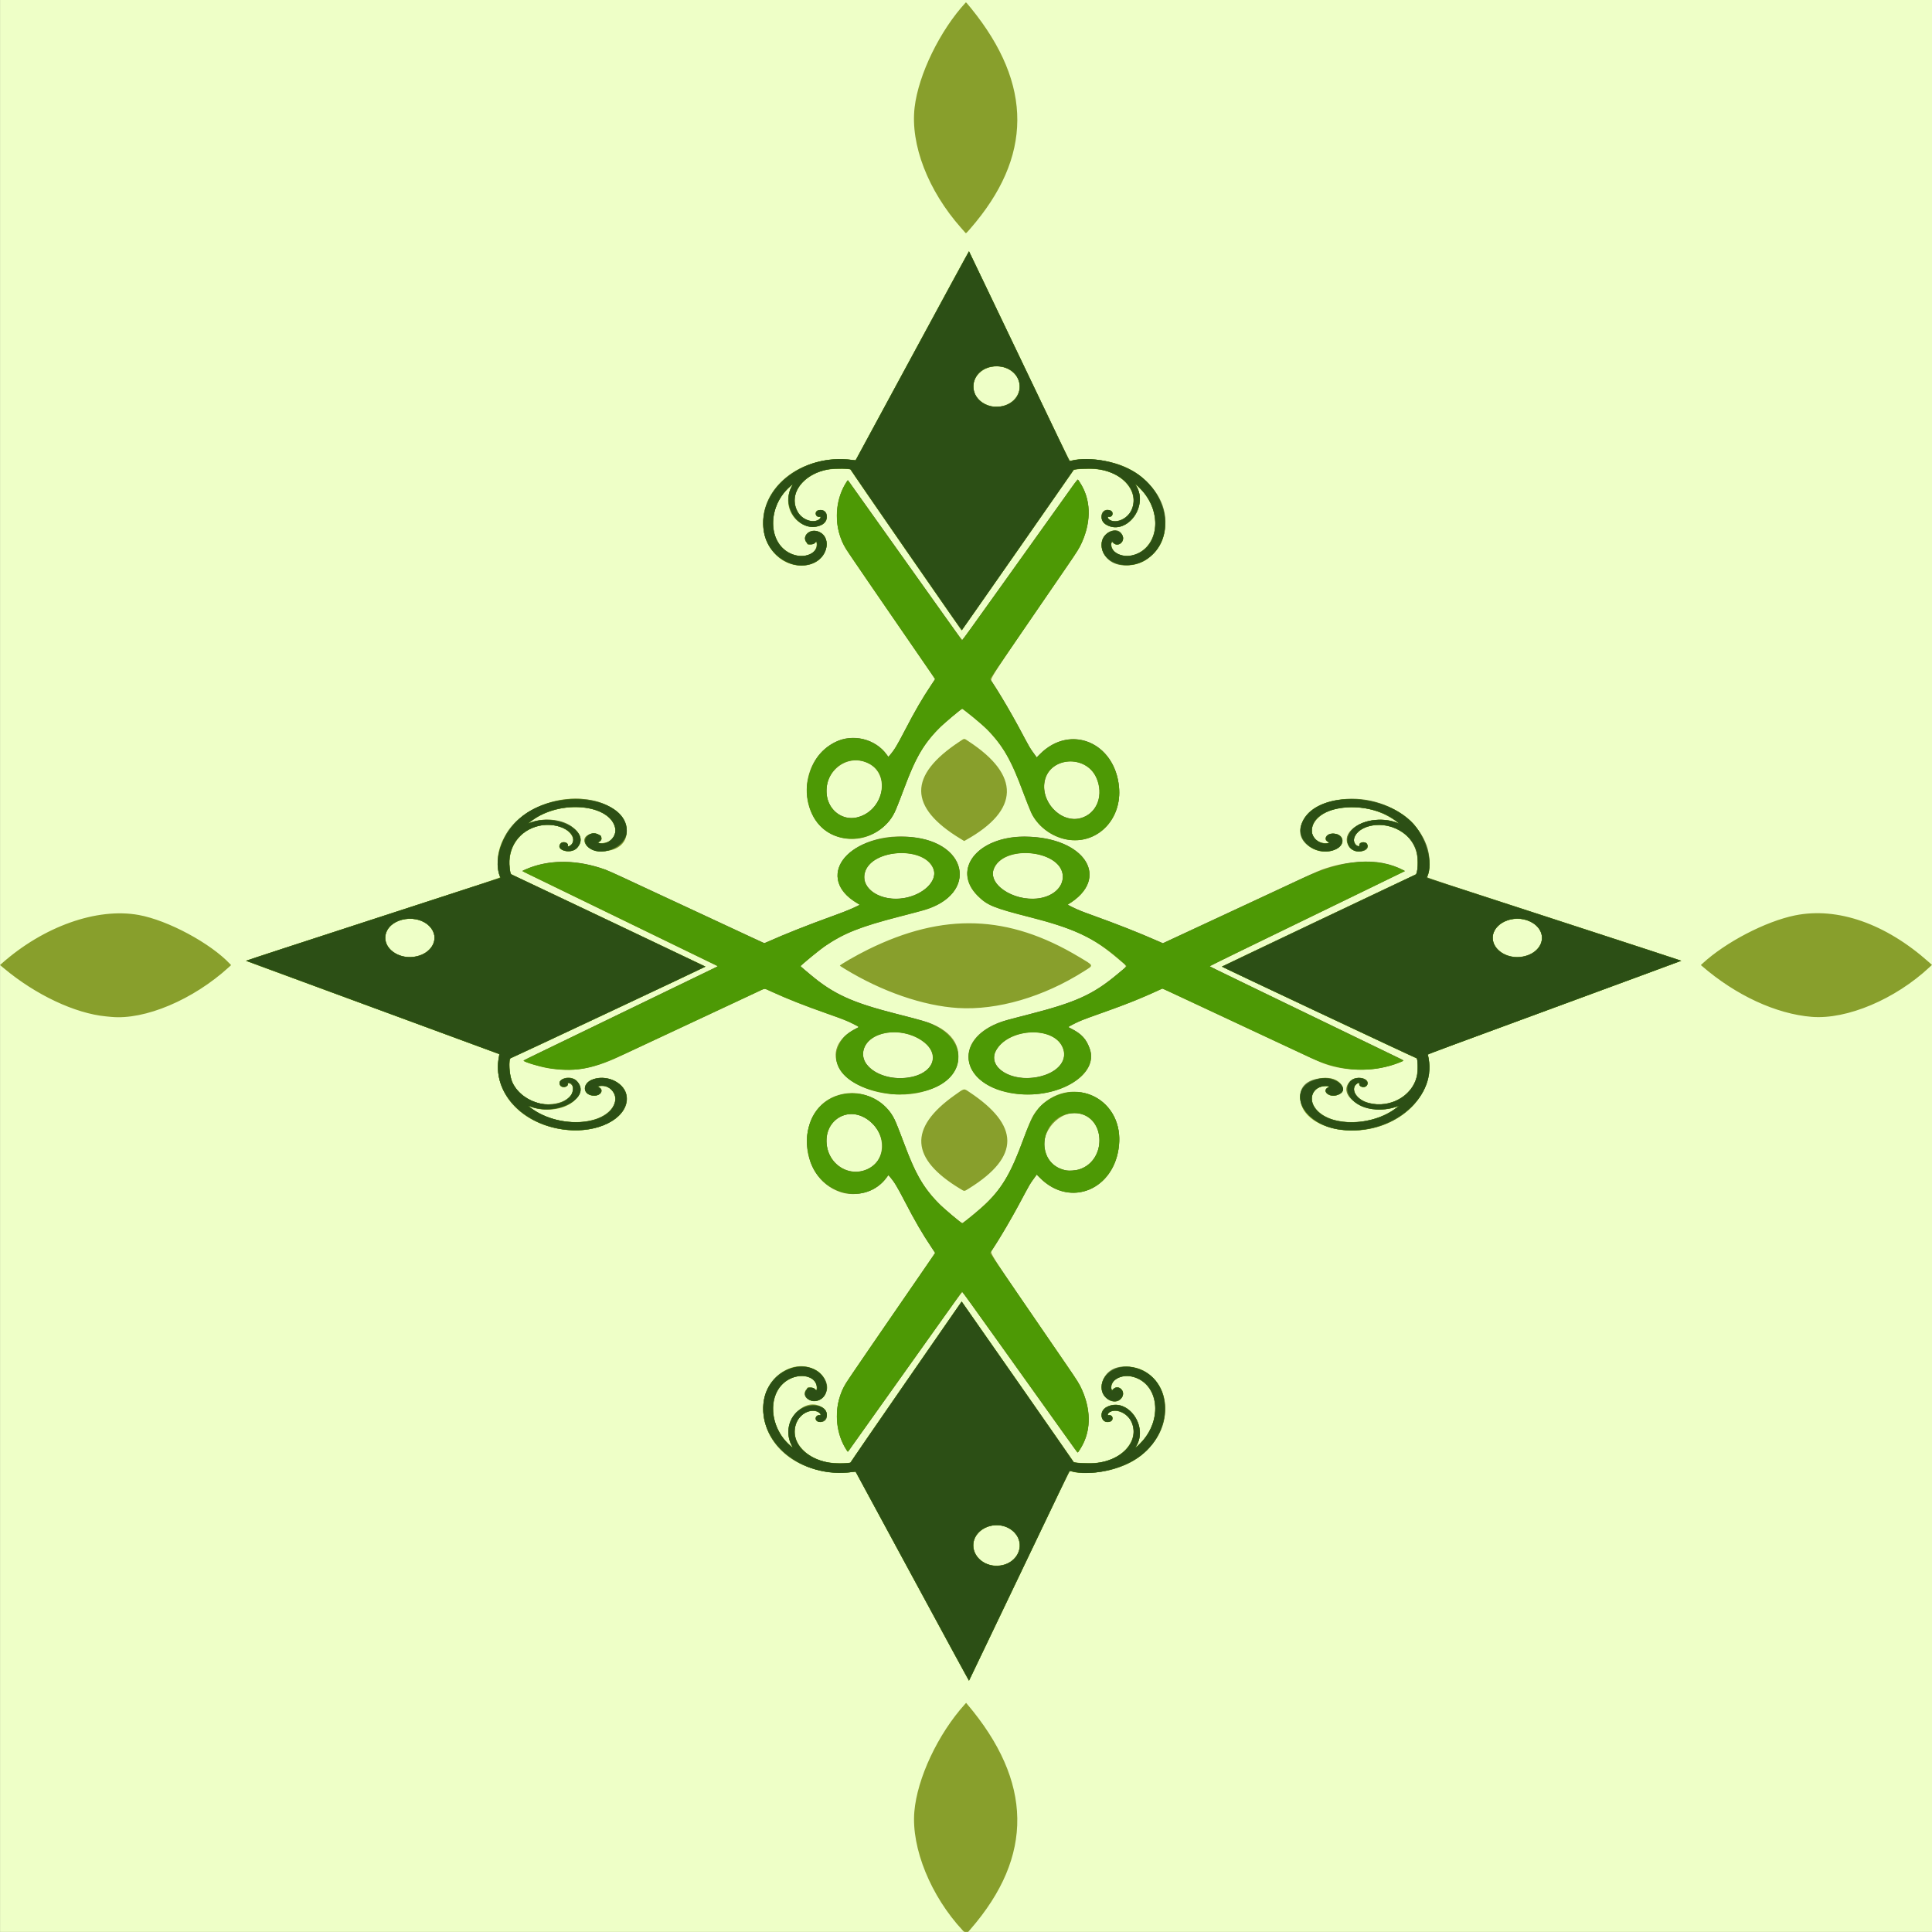 <?xml version="1.0" encoding="UTF-8" standalone="no"?>
<svg xmlns:rdf="http://www.w3.org/1999/02/22-rdf-syntax-ns#" xmlns="http://www.w3.org/2000/svg" height="500.04mm" width="500.05mm" version="1.1" xmlns:cc="http://creativecommons.org/ns#" xmlns:dc="http://purl.org/dc/elements/1.1/" viewBox="0 0 1771.817 1771.8">
<rect x="0" y="0" width="1771.817" height="1771.8" fill="#333333" stroke="none"/>
<g transform="translate(1628.8 867.82)">
<g transform="translate(-1628.7 -867.75)">
<path fill="#eeffc7" d="m-0.073 885.83v-885.9h885.9 885.9v885.9 885.9h-885.9-885.9v-885.9z"/>
<path fill="#889f2c" d="m882.78 1770.3c-29.216-31.346-47.16-75.382-44.345-108.82 2.581-30.668 21.668-71.28 46.329-98.577l1.147-1.27 0.868 1.024c60.383 71.173 61.418 139.53 3.128 206.58l-2.132 2.453-1.834 0.022c-1.812 0.022-1.85 0.01-3.162-1.403zm-46.304-324.72-51.9-95.998-1.274 0.164c-45.173 5.809-83.476-20.874-83.476-58.151 0-27.168 26.209-46.672 47.742-35.527 13.689 7.085 14.033 26.542 0.51 28.819-7.221 1.216-13.283-6.961-8.249-11.127 0.274-0.227 0.498-0.58 0.498-0.786 0-1.506 5.997-0.568 7.34 1.149 0.975 1.246 1.212 0.881 1.2-1.851-0.04-9.292-12.773-13.428-24.29-7.889-21.201 10.195-20.792 43.804 0.752 61.841l1.484 1.242-1.177-2.347c-10.311-20.563 12.002-46.366 29.33-33.919 6.602 4.742 2.145 15.456-5.16 12.404-3.235-1.352-2.21-5.882 1.331-5.882 3.592 0-0.67-3.515-4.625-3.813-12.215-0.922-21.085 13.049-16.555 26.075 3.481 10.009 15.56 18.807 28.969 21.101 5.789 0.99 21 0.942 21-0.066 0-0.498 101.61-147.4 101.94-147.38 0.175 0.012 102.02 145.79 102.65 146.93 0.615 1.114 15.157 1.649 22.213 0.817 23.943-2.822 38.957-22.069 30.196-38.708-4.151-7.883-17.208-11.94-20.589-6.395-0.815 1.336-0.78 1.445 0.456 1.445 4.017 0 4.965 4.569 1.24 5.98-8.229 3.118-11.242-9.38-3.245-13.46 18.496-9.436 38.464 16.493 27.419 35.605-1.147 1.984-0.418 1.535 2.985-1.84 17.458-17.311 19.052-43.889 3.389-56.491-9.227-7.423-22.724-7.555-27.735-0.271-2.275 3.306-2.395 9.129-0.14 6.729 4.473-4.757 11.569 1.016 8.523 6.934-4.676 9.086-19.225 2.626-19.198-8.524 0.044-17.945 25.43-25.547 42.746-12.8 26.528 19.53 18.377 62.459-15.408 81.146-15.492 8.569-44.104 12.811-55.973 8.299-0.69-0.262-1.722 1.859-46.66 95.937-25.275 52.913-46.045 96.297-46.157 96.409-0.112 0.112-23.558-42.996-52.103-95.795zm82.65-10.357c17.585-3.602 21.693-24.49 6.57-33.408-15.435-9.102-36.209 2.737-32.825 18.707 2.28 10.759 13.856 17.241 26.255 14.701zm65.827-107.28c-4.859-6.862-101.57-142.2-102.15-142.95-0.525-0.679-0.701-0.438-42.016 57.6-22.819 32.055-44.853 63.007-48.964 68.782-4.112 5.775-8.977 12.622-10.813 15.215-3.893 5.501-3.455 5.268-5.105 2.71-11.34-17.58-11.427-42.468-0.214-61.099 1.22-2.027 41.77-61.149 73.622-107.34 4.406-6.389 8.01-11.734 8.01-11.878s-1.398-2.341-3.106-4.883c-8.318-12.376-14.529-23.054-24.411-41.972-7.733-14.803-9.14-17.128-14.033-23.186-1.153-1.427-1.05-1.461-2.736 0.902-8.974 12.576-27.359 18.391-42.327 13.387-40.379-13.499-41.41-77.718-1.432-89.178 14.84-4.254 30.384-0.4 41.826 10.37 7.277 6.85 8.82 9.766 17.759 33.553 10.552 28.08 16.718 39.09 29.991 53.55 4.896 5.334 23.06 20.71 23.791 20.139 32.594-25.456 40.412-36.141 55.033-75.218 6.858-18.33 8.647-22.318 12.048-26.858 25.729-34.356 76.573-17.71 76.63 25.087 0.059 44.01-43.799 65.147-73.073 35.217l-2.59-2.648-2.246 3.066c-3.516 4.8-4.607 6.628-9.975 16.716-10.609 19.936-21.199 38.118-28.715 49.298-2.147 3.194-6.469-3.466 69.003 106.35 9.365 13.626 11.248 16.672 13.556 21.93 8.848 20.16 8.041 39.622-2.285 55.15-2.032 3.055-1.508 3.241-5.081-1.805zm-193.78-254.3c25.181-6.471 22.624-42.196-3.65-50.993-12.009-4.021-25.21 3.469-28.646 16.253-5.524 20.551 12.416 39.848 32.296 34.74zm197.04-0.906c25.292-6.472 27.104-45.015 2.413-51.33-18.552-4.745-38.07 16.999-32.193 35.863 3.68 11.813 17.008 18.735 29.78 15.467zm-107.49 17.595c-46.013-27.664-47.817-55.801-5.508-85.87 9.399-6.68 8.437-6.46 13.515-3.099 46.514 30.787 46.622 59.254 0.334 88.181-5.098 3.186-4.455 3.125-8.341 0.789zm-358.8-53.9c-41.693-3.204-70.226-32.652-64.603-66.676 0.267-1.614 0.432-2.987 0.367-3.052-0.065-0.065-46.422-17.149-103.02-37.966-56.594-20.816-108.77-40.009-115.95-42.651-7.178-2.641-13.203-4.891-13.39-5-0.187-0.109 52.235-17.27 116.49-38.137 109.73-35.635 116.82-37.977 116.64-38.55-13.517-41.988 37.802-82.469 88.209-69.579 34.136 8.729 38.252 45.69 5.101 45.812-14.456 0.053-22.347-12.971-9.698-16.006 7.171-1.72 13.032 4.2 7.326 7.401-3.342 1.875 4.795 1.55 8.525-0.34 8.561-4.338 8.352-15.34-0.43-22.649-16.138-13.43-49.491-11.553-70.46 3.967-2.515 1.861-2.466 1.92 0.699 0.835 24.3-8.327 54.44 8.937 41.444 23.739-5.348 6.091-20.092 2.39-15.452-3.879 1.869-2.525 6.997-1.561 6.997 1.314 0 1.192 0.25 1.246 1.95 0.423 6.758-3.271 1.449-13.665-8.719-17.072-24.863-8.33-49.11 10.559-46.657 36.347 0.615 6.465 0.704 6.683 3.189 7.814 6.555 2.983 176.53 83.789 176.53 83.925 0.011 0.292-178.1 83.986-178.73 83.986-1.163 0-1.512 9.738-0.544 15.184 3.49 19.637 26.286 32.001 46.394 25.161 8.316-2.828 13.255-9.735 10.676-14.927-1.085-2.183-4.088-3.503-4.088-1.797 0 3.295-6.012 4.059-7.327 0.931-1.927-4.583 5.739-8.397 11.975-5.958 8.659 3.386 8.378 14.809-0.537 21.784-9.011 7.05-25.609 8.868-38.182 4.182l-2.079-0.775 0.9 0.754c24.098 20.198 70.708 18.155 78.064-3.423 2.988-8.765-5.403-17.795-14.314-15.402l-1.05 0.282 0.939 0.491c5.018 2.622 2.071 7.863-4.421 7.862-10.009 0-11.605-10.315-2.253-14.556 12.176-5.521 29.353 1.757 31.988 13.553 4.187 18.74-21.952 34.993-52.504 32.645zm-142.65-158.99c17.207-2.456 24.889-17.682 14.223-28.188-13.249-13.05-40.173-5.796-40.173 10.823 0 10.816 12.629 19.267 25.95 17.365zm855 159.12c-23.997-1.602-41.834-14.054-41.84-29.208 0-11.9 14.046-21.206 27.904-18.48 10.535 2.073 14.578 11.241 6.647 15.078-6.931 3.353-15.349-2.721-9.309-6.718 2.779-1.839-4.109-1.732-8.076 0.126-8.125 3.804-8.871 13.764-1.581 21.12 14.927 15.063 49.78 14.068 71.78-2.051 1.444-1.058 2.625-1.95 2.625-1.983s-1.519 0.437-3.375 1.044c-24.818 8.119-55.846-10.867-40.227-24.616 5.955-5.242 18.651-1.352 14.718 4.51-1.802 2.685-7.116 1.734-7.116-1.274 0-1.632-2.698-0.53-3.889 1.588-2.814 5.005 1.841 11.956 9.978 14.9 17.908 6.48 39.223-2.762 45.63-19.785 2.227-5.917 2.652-20.157 0.609-20.416-1.06-0.135-178.63-83.753-178.39-84.002 0.337-0.34 177.15-84.304 177.85-84.459 2.026-0.445 2.462-14.052 0.674-21.042-4.484-17.535-26.152-28.57-44.822-22.827-9.619 2.959-15.223 11.231-11.005 16.244 1.362 1.619 3.676 2.288 3.428 0.992-0.651-3.404 5.8-4.224 7.38-0.939 3.079 6.402-11.308 9.006-16.13 2.919-12.526-15.815 19.5-32.333 43.926-22.656 1.339 0.53-0.329-0.863-3.879-3.243-22.312-14.953-56.011-15.143-70.021-0.394-8.282 8.719-5.357 20.16 5.644 22.075 3.431 0.597 6.318-0.067 4.357-1.002-4.869-2.322-1.533-7.572 4.798-7.552 11.944 0.038 11.116 12.355-1.05 15.617-16.8 4.504-33.035-9.565-28.072-24.326 10.047-29.885 72.323-31.074 101.22-1.932 13.531 13.646 20.064 37.211 14.052 50.682-0.164 0.368 21.034 7.346 116.64 38.395 64.263 20.87 116.74 38.029 116.63 38.133-0.118 0.103-52.46 19.395-116.32 42.871-63.855 23.476-116.14 42.717-116.19 42.758-0.05 0.042 0.125 1.272 0.39 2.734 6.713 37.113-30.476 70.13-75.599 67.117zm163.98-159.73c10.057-2.471 16.891-10.658 15.605-18.693-2.554-15.95-28.425-21.232-40.63-8.294-12.773 13.54 4.396 32.056 25.025 26.987zm-579.61 126.63c-49.69-3.817-70.64-41.74-33.38-60.425 2.667-1.337 2.92-1.013-3.24-4.148-4.885-2.486-9.258-4.22-22.096-8.763-24.176-8.555-37.5-13.808-52.959-20.881l-5.859-2.68-26.691 12.495c-14.68 6.872-33.846 15.839-42.591 19.926-8.745 4.087-25.35 11.851-36.9 17.252-11.55 5.402-24.172 11.304-28.05 13.116-23.931 11.183-42.047 14.003-64.95 10.112-7.713-1.311-22.061-5.761-22.048-6.838 0-0.106 5.638-2.913 12.525-6.237 11.55-5.576 147.65-71.454 160.27-77.578l5.55-2.693-6.6-3.22c-3.63-1.771-18.142-8.829-32.25-15.684l-74.85-36.372c-27.06-13.15-52.875-25.686-57.367-27.858-9.251-4.473-8.949-4.126-5.069-5.828 21.073-9.245 46.538-9.089 73.236 0.448 1.65 0.589 18.862 8.461 38.25 17.493 19.387 9.032 46.05 21.444 59.25 27.582 13.2 6.138 29.341 13.646 35.87 16.683 6.528 3.038 12.006 5.523 12.174 5.523 0.167 0 1.981-0.755 4.03-1.678 13.519-6.089 34.648-14.5 54.276-21.607 16.383-5.932 18.137-6.621 23.773-9.344l5.323-2.571-1.573-0.896c-45.251-25.774-1.31-71.588 57.44-59.889 47.263 9.412 48.128 53.995 1.287 66.276-1.98 0.519-4.758 1.269-6.173 1.667-1.415 0.398-7.625 2.02-13.8 3.605-35.6 9.139-50.569 14.971-67.627 26.346-5.905 3.937-24.059 18.811-23.69 19.408 0.246 0.397 13.99 11.793 16.49 13.672 18.175 13.661 34.683 20.525 72.75 30.251 7.508 1.918 14.528 3.745 15.6 4.06 1.073 0.315 3.502 0.969 5.4 1.453 58.881 15.02 37.017 72.644-25.734 67.824zm18.033-15.986c21.034-4.991 25.149-22.457 7.923-33.629-21.591-14.002-53.096-6.36-53.13 12.887-0.027 14.958 23.701 25.845 45.207 20.742zm-5.86-164.26c17.39-3.819 29.095-16.181 25.023-26.427-8.559-21.535-58.194-18.165-62.946 4.274-3.203 15.122 16.782 26.796 37.924 22.153zm104.43 180.24c-50.866-3.919-64.761-46.649-21.113-64.929 4.32-1.809 9.331-3.228 30.6-8.665 42.404-10.839 57.372-17.769 81.185-37.593 8.524-7.096 8.495-5.208 0.19-12.305-24.316-20.778-39.709-28.049-82.725-39.077-32.642-8.368-38.303-10.71-47.025-19.448-24.837-24.884 2.114-56.16 46.725-54.222 53.637 2.33 75.076 38.927 36.412 62.155-1.18 0.709 9.689 5.488 24.488 10.768 16.343 5.83 37.097 13.932 50.7 19.792 3.712 1.599 7.864 3.388 9.225 3.974l2.475 1.067 7.125-3.319c3.919-1.825 15.023-6.991 24.675-11.478 26.544-12.341 67.353-31.342 89.85-41.835 20.596-9.606 22.401-10.389 28.35-12.302 21.969-7.064 43.893-7.551 62.208-1.382 4.181 1.408 9.902 3.941 9.582 4.243-0.188 0.177-50.874 24.858-78.24 38.099-2.64 1.277-15.668 7.607-28.95 14.065-13.282 6.459-34.912 16.967-48.065 23.351-13.153 6.384-23.818 11.697-23.7 11.806 0.185 0.17 35.631 17.34 154.64 74.906 12.829 6.205 23.325 11.373 23.325 11.484 0 0.32-4.883 2.332-8.675 3.573-19.929 6.526-43.69 6.353-63.325-0.462-5.249-1.822-8.843-3.47-67.05-30.741-3.795-1.778-23.827-11.151-44.516-20.83l-37.616-17.597-4.973 2.297c-14.117 6.521-28.486 12.256-48.794 19.477-13.529 4.811-16.031 5.721-19.876 7.235-3.394 1.336-9.147 4.128-11.607 5.632l-1.183 0.723 2.504 1.259c9.92 4.988 14.249 9.77 17.465 19.295 7.594 22.491-26.036 43.928-64.29 40.981zm16.655-15.855c18.993-4.124 28.205-16.061 21.868-28.334-9.855-19.085-50.961-15.565-60.954 5.219-7.045 14.653 15.811 28.169 39.086 23.115zm0.332-163.85c12.889-1.58 22.319-9.926 22.346-19.779 0.062-23.431-51.543-30.325-62.696-8.376-7.462 14.686 16.1 31.127 40.351 28.155zm-850.49 108.76c-0.66-0.066-2.752-0.268-4.65-0.448-28.365-2.7-64.545-19.76-93.672-44.16l-3.518-2.94 1.419-1.26c38.514-34.21 87.532-51.59 125.85-44.63 26.69 4.851 65.822 25.877 83.769 45.011l0.9 0.96-1.95 1.784c-32.731 29.949-77.258 48.756-108.15 45.681zm1559.7-0.021c-32.7-2.64-69.692-19.767-100.65-46.602l-1.05-0.91 1.463-1.353c21.167-19.58 57.988-38.739 84.937-44.196 38.818-7.86 82.913 7.501 122.48 42.669l3.083 2.74-2.034 1.905c-31.602 29.602-75.964 48.352-108.23 45.748zm-782.85-8.113c-31.942-1.941-69.969-15.074-104.08-35.946-2.313-1.416-4.28-2.693-4.37-2.838-0.408-0.659 14.969-9.51 25.797-14.848 69.217-34.125 128.69-32.071 193.35 6.677 14.29 8.564 13.889 7.416 4.65 13.285-37.033 23.522-79.303 35.861-115.35 33.671zm2.25-155.15c-47.896-29.005-48.179-58.081-0.867-89.252 4.722-3.111 3.744-3.093 8.238-0.153 47.601 31.131 46.747 63.049-2.421 90.483l-1.65 0.921-3.3-1.998zm97.65 0.715c-14.62-2.475-27.873-12.779-33.584-26.111-1.485-3.466-4.394-10.907-7.261-18.568-9.85-26.327-16.206-38.052-27.74-51.178-6.148-6.997-11.439-11.657-27.293-24.039-0.731-0.571-18.895 14.805-23.791 20.139-13.272 14.46-19.438 25.47-29.991 53.55-8.939 23.787-10.483 26.703-17.759 33.553-11.442 10.771-26.985 14.625-41.826 10.37-37.511-10.753-39.919-68.9-3.605-87.047 16.159-8.075 37.125-3.092 47.364 11.257 1.686 2.363 1.584 2.329 2.736 0.902 4.893-6.058 6.299-8.382 14.033-23.186 9.883-18.918 16.093-29.596 24.411-41.972 1.708-2.542 3.106-4.739 3.106-4.883 0-0.144-3.605-5.489-8.01-11.878-31.853-46.194-72.402-105.32-73.622-107.34-11.213-18.631-11.126-43.519 0.214-61.099 1.65-2.558 1.212-2.791 5.106 2.71 1.836 2.593 6.702 9.44 10.814 15.215 4.112 5.775 26.146 36.727 48.964 68.782 41.305 58.026 41.49 58.279 42.014 57.6 0.553-0.716 80.584-112.72 96.143-134.55 4.965-6.967 9.12-12.671 9.233-12.675 0.383-0.015 3.488 4.923 4.994 7.942 7.28 14.592 6.983 31.809-0.858 49.674-2.308 5.258-4.191 8.305-13.556 21.931-75.473 109.81-71.151 103.15-69.003 106.35 7.516 11.18 18.106 29.362 28.715 49.298 5.368 10.088 6.459 11.916 9.975 16.716l2.246 3.066 2.59-2.648c29.283-29.939 73.132-8.807 73.073 35.217-0.037 27.601-21.98 47.284-47.833 42.908zm12.098-19.644c14.208-3.634 21.033-18.496 15.775-34.353-8.563-25.825-47.563-22.426-48.79 4.253-0.844 18.357 16.632 34.291 33.016 30.1zm-205.19-0.66c24.51-5.196 31.933-39.158 10.846-49.62-22.425-11.126-46.552 13.505-35.968 36.718 4.403 9.658 14.928 15.062 25.122 12.901zm45.361-245.03c-27.976-40.414-50.866-73.679-50.866-73.922 0-1.004-15.23-1.048-21-0.061-13.409 2.294-25.488 11.092-28.969 21.101-4.53 13.026 4.339 26.997 16.555 26.075 3.989-0.301 8.211-3.813 4.584-3.813-3.472 0-4.471-4.553-1.29-5.882 4.072-1.701 8.52 1.582 8.52 6.288 0 7.66-11.841 11.175-21.857 6.488-12.512-5.855-17.375-21.246-10.834-34.291l1.177-2.347-1.484 1.242c-21.544 18.038-21.953 51.646-0.752 61.841 11.518 5.538 24.25 1.403 24.29-7.889 0.012-2.732-0.225-3.098-1.2-1.851-1.337 1.708-7.34 2.655-7.34 1.158 0-0.201-0.287-0.69-0.638-1.086-4.345-4.909 1.172-12.078 8.348-10.848 16.026 2.745 11.829 26.442-5.46 30.831-21.864 5.55-42.75-12.784-42.75-37.526 0-36.272 37.542-63.477 80.671-58.458 2.679 0.312 4.081 0.366 4.2 0.163 0.098-0.167 23.466-43.366 51.929-95.997 28.462-52.631 51.841-95.601 51.953-95.489 0.112 0.112 20.882 43.496 46.157 96.409 44.672 93.521 45.974 96.198 46.649 95.941 8.732-3.32 32.325-1.396 46.243 3.771 40.642 15.087 54.926 63.748 25.148 85.67-17.315 12.747-42.702 5.146-42.746-12.8-0.027-11.15 14.522-17.61 19.198-8.524 3.045 5.918-4.051 11.691-8.523 6.934-2.364-2.515-2.098 3.624 0.299 6.891 4.844 6.602 17.113 7.007 25.874 0.854 17.352-12.186 16.549-39.695-1.687-57.778-3.403-3.374-4.132-3.823-2.985-1.84 11.044 19.11-8.925 45.04-27.419 35.605-7.998-4.08-4.985-16.578 3.245-13.46 3.725 1.411 2.777 5.98-1.24 5.98-1.236 0-1.271 0.109-0.456 1.445 3.37 5.528 16.468 1.46 20.588-6.395 8.746-16.674-6.204-35.842-30.197-38.718-6.95-0.833-21.601-0.282-22.216 0.835-0.622 1.13-102.47 146.91-102.64 146.92-0.115 0.008-23.099-33.052-51.075-73.465zm89.133-132.33c15.769-4.033 20.452-22.315 8.113-31.667-12.661-9.596-32.133-3.738-35.167 10.58-2.86 13.497 11.863 24.973 27.054 21.088zm-35.02-159.27c-0.412-0.482-2.019-2.308-3.57-4.058-30.361-34.257-46.624-76.446-42.621-110.56 3.529-30.08 23.32-70.684 46.863-96.15 0.312-0.337 0.641 0.018 5.006 5.4 56.723 69.942 56.415 136.34-0.938 202.12-4.042 4.637-3.732 4.425-4.74 3.247z"/>
<path fill="#62733b" d="m836.66 1445.9c-28.409-52.511-51.764-95.654-51.902-95.874-0.207-0.33-1.028-0.318-4.795 0.075-35.801 3.731-68.264-14.047-77.565-42.476-9.114-27.858 6.779-54.042 32.825-54.076 17.799-0.023 29.639 16.841 19.526 27.812-6.939 7.527-21.649 1.136-15.369-6.678 0.519-0.645 0.943-1.29 0.943-1.431 0-1.705 6.341-0.71 7.488 1.175 0.735 1.208 1.212 0.448 1.212-1.929 0-8.932-12.043-13.436-23.291-8.71-22.443 9.429-22.357 45.198 0.152 63.057l1.089 0.864-1.429-2.892c-9.002-18.217 6.039-39.968 24.61-35.59 10.259 2.419 11.045 16.247 0.836 14.716-4.361-0.654-3.987-6.168 0.418-6.168 2.117 0 0.23-2.646-2.456-3.443-6.311-1.874-14.308 1.923-17.68 8.393-10.453 20.058 12.158 41.272 41.901 39.313 6.109-0.402 6.711-0.493 6.808-1.029 0.051-0.28 22.97-33.562 50.932-73.96l50.84-73.451 0.667 0.865c1.049 1.36 102.08 146.03 102.18 146.31 0.34 0.975 15.639 1.556 21.67 0.823 24.036-2.922 39.165-21.525 31.008-38.126-3.647-7.422-13.177-11.805-19.054-8.762-2.37 1.227-3.382 3.344-1.493 3.124 4.059-0.474 4.942 4.901 0.981 5.968-7.765 2.091-10.814-8.86-3.638-13.066 18.105-10.61 38.811 14.9 28.245 34.798-1.254 2.361-1.229 2.366 1.23 0.213 22.76-19.92 20.454-55.832-4.042-62.936-11.254-3.263-22.868 3.286-20.194 11.389l0.367 1.111 1.011-1.181c4.721-5.515 12.181 2.149 7.749 7.96-6.524 8.554-20.303-1.036-18.034-12.552 5.456-27.696 50.312-17.989 56.927 12.319 9.037 41.408-36.145 76.612-86.205 67.168-0.452-0.085-8.242 16.016-46.5 96.117-25.276 52.92-46.038 96.222-46.138 96.225-0.099 0-23.424-42.958-51.832-95.469zm83.265-10.739c10.029-2.561 16.551-11.485 14.993-20.514-2.717-15.745-24.974-21.544-36.975-9.633-14.123 14.017 1.459 35.387 21.982 30.147zm56.319-119.61c-102.64-143.74-93.87-131.63-94.573-130.59-0.274 0.403-3.343 4.723-6.819 9.6s-11.025 15.482-16.774 23.566c-5.749 8.085-11.423 16.05-12.609 17.7-1.186 1.65-6.855 9.615-12.598 17.7-5.743 8.085-11.748 16.522-13.344 18.75-1.596 2.228-7.607 10.665-13.357 18.75-12.526 17.611-22.023 30.954-25.902 36.393l-2.848 3.993-1.324-2.043c-8.878-13.7-11.179-33.162-5.793-48.979 2.842-8.344 3.561-9.524 23.513-38.564 9.409-13.695 17.985-26.182 19.058-27.75 1.073-1.567 2.651-3.862 3.505-5.1 0.855-1.238 6.477-9.405 12.493-18.15 6.016-8.745 14.953-21.73 19.859-28.854l8.92-12.954-3.564-5.346c-8.768-13.149-15.191-24.216-24.519-42.246-6.933-13.401-9.824-18.153-13.606-22.362l-1.389-1.546-1.24 1.754c-19.243 27.223-62.109 16.892-71.142-17.146-3.18-11.983-3.05-21.497 0.438-31.95 12.17-36.478 64.651-36.677 79.075-0.3 0.425 1.073 1.657 4.178 2.737 6.9s3.443 8.932 5.252 13.8c10.026 26.984 18.148 40.531 32.918 54.901 3.55 3.454 18.431 15.955 19.529 16.406 0.829 0.34 17.481-13.375 23.185-19.095 14.109-14.15 22.341-28.479 32.839-57.162 8.727-23.845 13.424-31.041 24.61-37.711 31.385-18.712 67.033 4.993 63.355 42.13-4.059 40.989-44.664 57.837-72.431 30.053l-3.076-3.078-0.961 1.403c-0.528 0.771-1.747 2.466-2.708 3.766-2.159 2.92-3.481 5.15-7.043 11.887-5.431 10.269-7.322 13.75-11.575 21.3-5.849 10.385-12.721 21.782-18.31 30.37l-2.291 3.52 12.793 18.68c7.036 10.274 19.954 29.142 28.708 41.93 8.754 12.788 20.966 30.608 27.139 39.6 11.806 17.199 13.225 19.457 15.652 24.902 7.949 17.839 8.321 35.311 1.062 49.798-1.657 3.307-4.478 7.8-4.897 7.799-0.119-0-5.494-7.391-11.944-16.425zm-184.01-242.1c18.75-6.102 22.725-28.109 7.788-43.117-19.772-19.866-48.195-3.334-41.085 23.899 3.891 14.903 19.274 23.782 33.298 19.218zm196.95-0.904c27.592-8.214 24.299-52.036-3.9-51.892-31.912 0.162-38.414 46.818-7.35 52.74 2.216 0.422 8.599-0.059 11.25-0.848zm-471.36-36.6c-40.215-5.074-67.017-35.023-60.246-67.322 0.227-1.081 0.388-1.983 0.359-2.003-0.029-0.02-52.298-19.245-116.15-42.72-63.855-23.476-116.2-42.766-116.31-42.868-0.116-0.102 52.331-17.247 116.55-38.1 64.219-20.854 116.8-37.942 116.84-37.975 0.042-0.032-0.125-0.462-0.371-0.956-4.777-9.577-0.82-30.675 8.094-43.15 21.54-30.146 77.155-38.262 100.83-14.715 14.895 14.813 5.589 34.541-16.232 34.411-13.522-0.081-20.704-11.275-10.05-15.663 6.513-2.683 14.008 3.426 8.494 6.923-1.51 0.958-1.367 1.169 0.954 1.408 8.743 0.902 15.574-6.903 13.21-15.093-6.301-21.825-54.399-24.41-78.008-4.192l-1.2 1.028 2.55-0.902c13.082-4.63 29.518-2.572 38.288 4.793 10.05 8.441 7.445 21.803-4.25 21.803-5.935 0-9.9-3.874-7.321-7.152 1.853-2.356 6.884-1.202 6.884 1.579 0 3.218 4.446-0.784 4.714-4.243 0.843-10.877-18.723-17.908-34.823-12.513-16.338 5.474-25.401 20.066-23.281 37.487 0.626 5.145 0.834 5.825 1.892 6.181 1.151 0.387 177.26 84.058 177.55 84.353 0.24 0.247-177.31 83.867-178.36 83.999-2.267 0.288-1.651 15.008 0.882 21.1 6.73 16.181 26.448 25.075 43.774 19.745 9.011-2.772 14.5-9.902 11.775-15.295-1.156-2.289-4.125-3.672-4.125-1.921 0 3.149-5.835 4.057-7.174 1.117-2.936-6.445 10.327-9.467 15.531-3.539 12.919 14.714-16.813 31.931-41.057 23.775-3.849-1.295-3.854-1.292-1.107 0.775 21.569 16.233 56.831 17.554 72.047 2.698 9.619-9.391 5.29-22.891-7.34-22.888-3.255 0-4.004 0.389-2.337 1.21 5.537 2.728 0.175 8.864-6.536 7.48-8.356-1.722-8.766-10.374-0.671-14.171 12.121-5.686 29.431 1.328 32.194 13.045 4.688 19.883-24.263 36.535-56.458 32.473zm-138.19-158.59c15.284-2.09 23.415-15.36 15.864-25.891-10.729-14.962-40.009-10.197-42.16 6.862-1.448 11.479 11.737 21.02 26.297 19.029zm849.55 158.56c-39.979-5.232-51.954-47.242-13.5-47.359 15.109-0.046 22.216 14.763 7.779 16.211-6.552 0.657-10.553-5.099-5.399-7.767 2.099-1.087-2.417-1.59-5.97-0.665-11.871 3.092-12.277 16.454-0.76 25.032 16.725 12.457 52.001 9.311 70.2-6.262l1.05-0.898-3 1.003c-24.131 8.068-53.668-8.248-41.894-23.143 4.957-6.272 18.901-3.913 16.126 2.727-1.34 3.207-8.513 2.059-7.276-1.164 0.652-1.698-3.289 0.331-4.179 2.151-2.81 5.749 3.352 13.246 12.894 15.686 20.675 5.287 41.561-7.443 44.461-27.1 0.778-5.271 0.327-13.992-0.723-13.992-0.549 0-178.56-83.721-178.56-83.978 0-0.16 174.41-83.069 177.21-84.243 1.428-0.598 1.532-0.877 2.205-5.929 3.243-24.336-16.727-43.29-41.394-39.289-12.212 1.98-20.489 11.226-15.432 17.237 1.264 1.502 3.971 2.54 3.513 1.347-1.283-3.344 5.86-4.552 7.25-1.227 3.262 7.806-13.094 8.747-17.185 0.988-7.925-15.03 19.796-29.054 42.529-21.515 1.897 0.629 3.481 1.117 3.518 1.083 0.55-0.489-10.369-7.218-14.618-9.008-27.581-11.623-60.606-5.003-64.8 12.99-1.849 7.932 4.941 15.123 13.555 14.356 2.36-0.21 2.604-0.46 1.152-1.178-1.213-0.6-1.981-1.614-2.11-2.784-0.734-6.679 13.228-6.413 15.039 0.287 2.511 9.291-15.108 14.574-27.49 8.242-22.43-11.471-8.8-38.507 22.204-44.043 49.757-8.884 96.026 30.437 83.109 70.63-0.187 0.581 6.472 2.783 116.52 38.532 64.198 20.854 116.62 38.013 116.49 38.133-0.126 0.12-52.402 19.407-116.17 42.86s-115.99 42.695-116.06 42.758c-0.064 0.064 0.099 1.375 0.361 2.915 6.641 38.96-34.084 72.472-80.662 66.376zm166.84-158.7c16.935-2.911 23.708-18.257 12.598-28.548-12.126-11.233-35.578-6.515-39.337 7.914-3.19 12.248 11.149 23.314 26.738 20.634zm-578.27 125.9c-41.423-4.986-61.175-26.519-45.65-49.768 2.491-3.731 6.834-7.12 13.265-10.354 2.976-1.496 3.228-1.134-2.969-4.29-5.722-2.914-8.676-4.077-24.496-9.64-20.146-7.084-35.604-13.197-50.4-19.93-7.235-3.292-5.255-3.408-14.298 0.831-25.274 11.845-59.994 28.088-91.452 42.785-7.508 3.507-20.062 9.38-27.9 13.049-30.319 14.196-44.263 17.048-68.095 13.928-8.72-1.141-25.559-5.972-25.497-7.313 0.004-0.089 7.125-3.601 15.825-7.804s18.787-9.08 22.417-10.837c8.575-4.151 65.175-31.556 100.95-48.878 15.428-7.47 30.548-14.787 33.6-16.259 5.421-2.615 5.532-2.687 4.766-3.093-0.755-0.401-19.634-9.578-85.616-41.616-16.995-8.252-33.735-16.385-37.2-18.073-17.874-8.707-49.626-24.139-52.65-25.588l-3.45-1.654 1.95-0.893c20.064-9.192 44.741-9.846 69.648-1.844 6.739 2.165 8.018 2.732 41.352 18.351 6.518 3.054 12.39 5.788 13.05 6.077s7.275 3.36 14.7 6.827c13.908 6.493 26.029 12.138 48.15 22.423 7.013 3.261 16.935 7.883 22.05 10.272 5.115 2.389 9.711 4.522 10.214 4.739 0.846 0.366 1.113 0.306 3.6-0.807 15.894-7.117 37.613-15.734 59.936-23.782 13.168-4.747 24.8-9.66 24.8-10.475 0-0.071-0.963-0.701-2.139-1.4-39.079-23.216-10.977-62.195 43.84-60.808 57.144 1.446 69.166 52.929 15.75 67.451-2.475 0.673-5.378 1.464-6.45 1.758-1.073 0.294-7.957 2.094-15.3 3.999-35.849 9.303-50.834 15.322-68.4 27.477-3.957 2.738-16.513 12.979-21.529 17.559-0.405 0.37-0.523 0.261 9.079 8.299 21.098 17.66 38.496 25.635 77.55 35.546 24.699 6.268 29.536 7.705 35.25 10.471 32.006 15.491 29.938 48.156-3.75 59.251-9.897 3.26-25.592 5.085-34.5 4.013zm13.808-14.82c24.77-2.983 32.268-21.998 13.597-34.485-19.601-13.11-48.895-8.22-53.332 8.903-3.927 15.156 16.595 28.369 39.735 25.583zm-2.222-164.85c17.262-2.951 30.111-15.315 27.008-25.988-6.425-22.103-57.568-19.825-63.389 2.823-3.836 14.924 14.879 26.841 36.381 23.165zm102.71 179.4c-54.606-6.797-59.589-53.732-7.2-67.818 2.723-0.732 10.755-2.818 17.85-4.636 43.328-11.1 59.718-18.435 81-36.251 10.757-9.005 9.863-8.16 9.249-8.738-24.541-23.098-45.069-33.508-87.258-44.247-34.41-8.759-40.119-11.068-48.899-19.776-24.309-24.109-0.575-54.18 42.755-54.174 55.251 0.008 79.719 38.194 39.717 61.985-0.488 0.29 0.071 0.646 4.085 2.6 6.341 3.087 7.614 3.6 19.5 7.864 21.457 7.696 41.953 15.793 58.538 23.125l4.988 2.205 7.612-3.553c6.868-3.206 21.895-10.197 46.312-21.545 4.785-2.224 14.438-6.716 21.45-9.983 7.013-3.267 18.892-8.801 26.4-12.298 7.508-3.497 19.522-9.102 26.7-12.456 37.169-17.368 68.622-19.772 92.4-7.063l1.05 0.561-6.15 2.982c-5.724 2.775-43.322 21.04-135.29 65.72-20.701 10.057-37.676 18.403-37.721 18.545-0.072 0.225 6.612 3.509 39.66 19.489 3.465 1.675 19.192 9.291 34.95 16.924s30.405 14.719 32.55 15.747c2.145 1.028 17.062 8.246 33.15 16.04 16.088 7.794 31.106 15.055 33.375 16.135 4.843 2.306 4.761 2.152 1.8 3.389-25.428 10.621-54.206 9.384-81.975-3.523-11.048-5.135-63.68-29.747-99-46.295-29.914-14.015-37.238-17.397-37.672-17.397-0.246 0-1.121 0.341-1.943 0.757-2.592 1.313-12.786 5.812-19.425 8.572-10.751 4.47-19.048 7.589-38.76 14.572-12.078 4.279-16.796 6.179-21.6 8.701-5.517 2.896-5.305 2.537-2.361 4.009 9.862 4.93 14.358 9.804 17.482 18.957 7.981 23.38-28.74 45.674-67.321 40.872zm14.937-14.557c21.508-2.338 33.899-15.604 27.123-29.038-9.174-18.188-47.348-16.687-59.895 2.355-9.658 14.657 8.371 29.336 32.773 26.683zm9.746-165.37c11.015-2.925 17.934-10.262 17.942-19.025 0.022-24.762-55.552-30.647-63.607-6.736-5.273 15.653 23.214 31.723 45.666 25.761zm24.217-52.895c-14.496-1.762-28.368-11.373-34.796-24.107-0.836-1.656-6.025-14.66-7.964-19.957-10.498-28.683-18.73-43.012-32.839-57.162-5.704-5.72-22.356-19.435-23.185-19.095-1.098 0.451-15.979 12.952-19.529 16.406-14.769 14.369-22.892 27.917-32.918 54.901-1.808 4.867-4.172 11.078-5.252 13.8-1.08 2.723-2.312 5.827-2.737 6.9-12.313 31.053-55.898 37.036-73.887 10.142-6.206-9.279-9.31-23.31-7.501-33.911 3.081-18.057 11.591-30.498 25.657-37.512 16.192-8.074 36.93-2.869 47.36 11.886l1.24 1.754 1.389-1.546c3.782-4.209 6.673-8.961 13.606-22.362 9.328-18.03 15.751-29.097 24.519-42.246l3.564-5.346-8.92-12.954c-4.906-7.125-13.843-20.109-19.859-28.854-6.016-8.745-11.638-16.912-12.493-18.15-0.855-1.238-2.432-3.533-3.505-5.1s-9.649-14.055-19.058-27.75c-19.952-29.04-20.671-30.22-23.513-38.564-5.387-15.816-3.085-35.279 5.793-48.979l1.324-2.043 2.848 3.993c3.88 5.439 13.376 18.781 25.902 36.393 5.751 8.085 11.761 16.522 13.357 18.75 1.596 2.228 7.601 10.665 13.344 18.75 5.743 8.085 11.413 16.05 12.598 17.7 1.186 1.65 6.86 9.615 12.609 17.7 5.749 8.085 13.298 18.69 16.774 23.567 3.477 4.877 6.545 9.197 6.819 9.6 0.703 1.035-7.871 12.874 94.519-130.52 13.471-18.865 11.797-17.119 13.704-14.292 10.343 15.327 11.108 35.24 2.13 55.39-2.426 5.446-3.845 7.703-15.652 24.902-6.173 8.992-18.385 26.812-27.139 39.6-8.754 12.788-21.672 31.656-28.708 41.93l-12.793 18.68 2.291 3.52c5.59 8.588 12.461 19.985 18.31 30.37 4.253 7.55 6.144 11.031 11.575 21.3 3.562 6.737 4.884 8.967 7.043 11.887 0.961 1.3 2.18 2.994 2.708 3.766l0.961 1.403 3.076-3.078c27.768-27.785 68.371-10.938 72.431 30.053 2.824 28.512-18.792 51.695-45.205 48.484zm9.9-19.748c15.366-4.129 22.035-21.998 14.226-38.117-9.807-20.245-41.686-18.277-46.956 2.898-4.824 19.384 14.455 40.13 32.73 35.219zm-205.74-0.54c24.509-5.194 32.635-38.923 11.954-49.619-19.574-10.124-41.21 5.546-39.014 28.257 1.373 14.198 13.964 24.138 27.061 21.362zm45.814-245.14c-27.962-40.398-50.882-73.679-50.933-73.959-0.097-0.535-0.701-0.626-6.808-1.029-29.743-1.959-52.353 19.255-41.901 39.313 3.372 6.471 11.369 10.267 17.68 8.393 2.686-0.798 4.573-3.443 2.456-3.443-4.405 0-4.779-5.514-0.418-6.168 10.182-1.527 9.396 12.303-0.836 14.716-18.567 4.377-33.61-17.378-24.61-35.59l1.429-2.892-1.089 0.864c-22.513 17.863-22.599 53.626-0.152 63.057 11.297 4.746 23.291 0.223 23.291-8.783 0-1.928-0.663-3.324-1.03-2.168-0.624 1.965-7.67 3.331-7.67 1.486 0-0.142-0.424-0.786-0.943-1.431-3.862-4.806 1.913-11.424 8.875-10.169 12.872 2.32 12.982 20.82 0.168 28.26-18.771 10.899-44.622-4.496-48.181-28.693-5.564-37.832 33.535-69.628 79.706-64.817 2.492 0.26 4.58 0.423 4.639 0.364s23.403-43.168 51.874-95.797 51.866-95.719 51.989-95.757c0.123-0.038 20.904 43.23 46.18 96.15 38.251 80.085 46.048 96.202 46.5 96.116 51.689-9.754 98.745 29.219 85.244 70.602-9.212 28.238-50.851 34.849-55.966 8.885-2.491-12.644 14.711-22.268 19.112-10.692 2.219 5.837-5.301 10.658-9.084 5.824l-0.74-0.946-0.373 1.131c-2.681 8.123 8.917 14.677 20.187 11.409 24.51-7.107 26.816-43.004 4.042-62.936-2.459-2.152-2.484-2.148-1.23 0.214 9.919 18.68-7.335 42.74-25.768 35.932-9.377-3.463-8.299-16.748 1.152-14.203 3.973 1.07 3.218 6.032-0.917 6.032-1.81 0-0.953 1.824 1.438 3.062 5.877 3.042 15.407-1.34 19.054-8.762 8.159-16.603-6.944-35.174-31.008-38.13-6.013-0.739-21.326-0.154-21.67 0.827-0.099 0.283-101.14 144.96-102.18 146.32l-0.665 0.862-50.841-73.45zm89.571-132.59c15.215-4.409 19.696-21.38 8.193-31.034-11.533-9.68-30.392-5.403-35.255 7.995-5.146 14.177 10.799 27.751 27.062 23.038z"/>
<path fill="#4d9905" d="m836.93 1446.2c-28.298-52.316-51.671-95.486-51.941-95.933l-0.491-0.813-3.109 0.441c-46.057 6.532-87.689-27.611-80.826-66.286 3.945-22.23 27.938-36.65 46.163-27.745 13.318 6.508 15.414 24.18 3.369 28.414-7.311 2.57-14.806-3.952-10.789-9.388 0.399-0.54 0.804-1.201 0.9-1.47 0.111-0.309 0.675-0.556 1.541-0.675 3.164-0.434 4.463-0.08 5.878 1.602 1.966 2.337 2.19-2.864 0.275-6.383-4.294-7.889-18.127-8.312-27.947-0.854-16.552 12.571-14.441 41.691 4.225 58.282 3.033 2.696 3.093 2.698 1.736 0.053-6.665-12.995-1.869-28.679 10.519-34.396 10.301-4.754 21.692-1.395 21.736 6.409 0.029 4.996-5.666 8.426-9.138 5.505-2.334-1.964-0.312-5.702 2.754-5.089 2.363 0.473-0.21-2.848-2.878-3.714-7.283-2.364-16.469 3.43-19.259 12.148-5.481 17.123 10.633 33.443 35.134 35.582 5.876 0.513 15.565 0.042 15.281-0.742-0.068-0.187 22.502-33.01 50.154-72.94 27.653-39.93 50.58-73.04 50.951-73.578l0.673-0.978 51.27 73.409c28.199 40.375 51.237 73.516 51.197 73.648-0.291 0.949 12.677 1.737 19.273 1.172 24.593-2.108 40.782-18.91 34.804-36.123-3.191-9.188-13.768-14.778-20.648-10.911-1.904 1.07-2.769 3.349-1.148 3.025 4.023-0.805 4.931 4.812 0.951 5.884-8.13 2.189-10.332-9.489-2.534-13.438 18.59-9.416 38.486 17.531 26.713 36.18-1.38 2.187-0.254 1.387 3.824-2.715 21.692-21.816 17.252-56.282-7.934-61.58-10.646-2.239-21.132 4.861-18.254 12.36l0.324 0.845 0.682-0.851c4.404-5.488 12.139 0.618 8.494 6.706-4.515 7.542-17.134 2.914-18.508-6.788-1.897-13.386 12.716-23.791 28.806-20.512 35.291 7.192 39.453 55.856 6.922 80.934-16.582 12.783-46.275 19.316-64.3 14.146-0.534-0.153-1.074-0.176-1.2-0.05-0.126 0.126-20.83 43.358-46.01 96.072s-45.873 95.936-45.984 96.05c-0.111 0.113-23.355-42.598-51.652-94.914zm82.95-10.901c14.724-3.918 20.185-19.608 10.403-29.892-12.808-13.465-37.853-5.591-37.853 11.9 0 12.324 14.076 21.55 27.45 17.992zm56.371-119.77c-102.64-143.74-93.87-131.63-94.573-130.59-0.274 0.403-3.343 4.723-6.819 9.6s-11.025 15.482-16.774 23.566c-5.749 8.085-11.423 16.05-12.609 17.7-1.186 1.65-6.855 9.615-12.598 17.7-5.743 8.085-11.748 16.522-13.344 18.75-1.596 2.228-7.607 10.665-13.357 18.75-12.526 17.611-22.023 30.954-25.902 36.393l-2.848 3.993-1.324-2.043c-8.878-13.7-11.179-33.162-5.793-48.979 2.842-8.344 3.561-9.524 23.513-38.564 9.409-13.695 17.985-26.182 19.058-27.75 1.073-1.567 2.651-3.862 3.505-5.1 0.855-1.238 6.477-9.405 12.493-18.15 6.016-8.745 14.953-21.73 19.859-28.854l8.92-12.954-3.564-5.346c-8.768-13.149-15.191-24.216-24.519-42.246-6.933-13.401-9.824-18.153-13.606-22.362l-1.389-1.546-1.24 1.754c-19.243 27.223-62.109 16.892-71.142-17.146-3.18-11.983-3.05-21.497 0.438-31.95 12.17-36.478 64.651-36.677 79.075-0.3 0.425 1.073 1.657 4.178 2.737 6.9s3.443 8.932 5.252 13.8c10.026 26.984 18.148 40.531 32.918 54.901 3.55 3.454 18.431 15.955 19.529 16.406 0.829 0.34 17.481-13.375 23.185-19.095 14.109-14.15 22.341-28.479 32.839-57.162 8.727-23.845 13.424-31.041 24.61-37.711 31.385-18.712 67.033 4.993 63.355 42.13-4.059 40.989-44.664 57.837-72.431 30.053l-3.076-3.078-0.961 1.403c-0.528 0.771-1.747 2.466-2.708 3.766-2.159 2.92-3.481 5.15-7.043 11.887-5.431 10.269-7.322 13.75-11.575 21.3-5.849 10.385-12.721 21.782-18.31 30.37l-2.291 3.52 12.793 18.68c7.036 10.274 19.954 29.142 28.708 41.93 8.754 12.788 20.966 30.608 27.139 39.6 11.806 17.199 13.225 19.457 15.652 24.902 7.949 17.839 8.321 35.311 1.062 49.798-1.657 3.307-4.478 7.8-4.897 7.799-0.119-0-5.494-7.391-11.944-16.425zm-184.02-242c18.75-6.102 22.725-28.109 7.788-43.117-19.772-19.866-48.195-3.334-41.085 23.899 3.891 14.903 19.274 23.782 33.298 19.218zm196.95-0.904c27.592-8.214 24.299-52.036-3.9-51.892-31.912 0.162-38.414 46.818-7.35 52.74 2.216 0.422 8.599-0.059 11.25-0.848zm-469.29-36.486c-40.478-3.911-69.158-34.722-62.372-67.007 0.275-1.308 0.457-2.422 0.405-2.474-0.052-0.052-52.262-19.28-116.02-42.728-63.759-23.448-116.02-42.724-116.14-42.834-0.12-0.111 52.253-17.246 116.38-38.077 64.132-20.832 116.65-37.919 116.7-37.97 0.052-0.052-0.101-0.561-0.339-1.131-7.438-17.801 4.339-45.489 24.971-58.705 35.112-22.491 91.244-12.28 91.244 16.599 0 15.335-25.043 25.448-35.96 14.521-6.371-6.378 2.085-15.48 10.134-10.908 0.713 0.405 1.455 0.737 1.648 0.737 0.484 0 1.009 2.443 0.741 3.445-0.283 1.057-1.04 1.881-2.353 2.561l-1.05 0.544 0.845 0.325c7.782 2.998 17.155-5.349 15.394-13.709-4.307-20.452-44.896-26.057-71.854-9.922-2.278 1.363-8.134 5.536-8.134 5.795 0 0.053 1.512-0.435 3.36-1.086 24.378-8.587 55.853 9.626 41.141 23.806-5.895 5.681-20.113 1.292-14.381-4.439 2.203-2.203 7.373-0.479 6.374 2.125-0.691 1.8 3.242-0.278 4.231-2.236 5.025-9.947-13.119-19.79-29.925-16.234-18.802 3.978-30.162 20.091-27.619 39.175 0.727 5.454 0.623 5.251 3.315 6.47 5.948 2.693 176.09 83.548 176.1 83.685 0.016 0.269-177.71 83.806-178.34 83.826-2.707 0.085-1.462 16.803 1.72 23.109 9.627 19.077 39.225 26.186 52.283 12.557 4.144-4.325 3.987-12.654-0.239-12.702-0.201-0.003-0.668-0.085-1.039-0.185-0.614-0.165-0.658-0.1-0.495 0.716 0.611 3.056-5.127 4.217-6.966 1.41-3.816-5.823 9.685-9.238 15.103-3.82 14.441 14.441-16.822 32.257-41.511 23.655-3.668-1.278-3.664-1.288-0.48 1.09 26.723 19.956 72.653 16.312 77.362-6.136 1.77-8.435-7.54-16.726-15.482-13.787l-0.743 0.275 1.01 0.522c4.701 2.431 2.234 7.621-3.669 7.717-11.348 0.185-12.028-11.611-0.867-15.058 14.999-4.633 31.295 5.639 30.229 19.055-1.414 17.791-26.137 30.188-54.703 27.428zm-137.01-159.24c14.468-3.788 20.182-17.474 11.308-27.087-11.071-11.993-35.368-8.611-40.259 5.605-4.667 13.566 11.987 25.924 28.951 21.482zm846.82 159.14c-37.108-4.495-52.074-39.983-19.727-46.78 15.501-3.257 30.299 10.83 15.803 15.044-7.151 2.079-14.053-4.144-7.791-7.025 1.922-0.884 0.857-1.38-2.827-1.315-10.466 0.184-15.645 10.524-9.801 19.566 11.061 17.113 48.529 18.513 72.149 2.695 3.663-2.453 6.166-4.451 5.067-4.045-16.012 5.922-32.94 3.854-42.024-5.135-8.32-8.233-5.531-19.905 4.891-20.473 6.192-0.337 10.625 3.833 7.633 7.181-2.122 2.375-7.185 0.718-6.446-2.109 0.49-1.874-3.449 0.36-4.441 2.518-2.574 5.605 3.413 12.901 12.636 15.4 19.632 5.319 40.544-6.298 44.63-24.791 1.028-4.653 0.667-16.481-0.501-16.432-0.76 0.032-178.55-83.62-178.29-83.886 0.216-0.219 175.99-83.775 177.44-84.348 2.054-0.812 2.76-13.446 1.141-20.442-4.556-19.693-30.157-31.182-49.112-22.04-6.965 3.359-10.424 9.969-7.517 14.361 1.394 2.106 4.005 2.877 4.005 1.182 0-2.789 5.208-3.767 6.835-1.283 2.942 4.491-5.748 8.947-11.871 6.087-8.595-4.014-7.742-15.324 1.658-21.989 9.53-6.758 25.843-8.182 38.063-3.322l1.865 0.742-1.2-1.056c-25.541-22.467-80.261-16.776-78.989 8.215 0.36 7.073 9.045 12.994 15.444 10.528l0.845-0.325-1.098-0.568c-5.118-2.647-1.214-8.324 5.277-7.673 8.988 0.901 10.112 10.157 1.72 14.168-15.957 7.628-36.143-5.826-32.04-21.355 8.036-30.415 69.979-33.119 100.44-4.385 13.82 13.037 21.363 38.601 15.097 51.163-0.246 0.493-0.413 0.93-0.371 0.969 0.042 0.04 52.558 17.119 116.7 37.953 64.144 20.835 116.62 37.959 116.62 38.054 0 0.095-52.317 19.404-116.25 42.909-92.723 34.089-116.22 42.83-116.11 43.2 10.577 37.696-32.062 74.594-79.551 68.841zm166.82-158.66c19.92-3.811 23.977-24.115 6.476-32.406-14.839-7.031-34.132 1.456-34.167 15.03-0.03 11.445 13.692 20.055 27.691 17.376zm-578.8 125.94c-41.423-4.986-61.175-26.519-45.65-49.768 2.491-3.731 6.834-7.12 13.265-10.354 2.976-1.496 3.228-1.134-2.969-4.29-5.722-2.914-8.676-4.077-24.496-9.64-20.146-7.084-35.604-13.197-50.4-19.93-7.235-3.292-5.255-3.408-14.298 0.831-25.274 11.845-59.994 28.088-91.452 42.785-7.508 3.507-20.062 9.38-27.9 13.049-30.319 14.196-44.263 17.048-68.095 13.928-8.72-1.141-25.559-5.972-25.497-7.313 0.004-0.089 7.125-3.601 15.825-7.804s18.787-9.08 22.417-10.837c8.575-4.151 65.175-31.556 100.95-48.878 15.428-7.47 30.548-14.787 33.6-16.259 5.421-2.615 5.532-2.687 4.766-3.093-0.755-0.401-19.634-9.578-85.616-41.616-16.995-8.252-33.735-16.385-37.2-18.073-17.874-8.707-49.626-24.139-52.65-25.588l-3.45-1.654 1.95-0.893c20.064-9.192 44.741-9.846 69.648-1.844 6.739 2.165 8.018 2.732 41.352 18.351 6.518 3.054 12.39 5.788 13.05 6.077s7.275 3.36 14.7 6.827c13.908 6.493 26.029 12.138 48.15 22.423 7.013 3.261 16.935 7.883 22.05 10.272 5.115 2.389 9.711 4.522 10.214 4.739 0.846 0.366 1.113 0.306 3.6-0.807 15.894-7.117 37.613-15.734 59.936-23.782 13.168-4.747 24.8-9.66 24.8-10.475 0-0.071-0.963-0.701-2.139-1.4-39.079-23.216-10.977-62.195 43.84-60.808 57.144 1.446 69.166 52.929 15.75 67.451-2.475 0.673-5.378 1.464-6.45 1.758-1.073 0.294-7.957 2.094-15.3 3.999-35.849 9.303-50.834 15.322-68.4 27.477-3.957 2.738-16.513 12.979-21.529 17.559-0.405 0.37-0.523 0.261 9.079 8.299 21.098 17.66 38.496 25.635 77.55 35.546 24.699 6.268 29.536 7.705 35.25 10.471 32.006 15.491 29.938 48.156-3.75 59.251-9.897 3.26-25.592 5.085-34.5 4.013zm13.808-14.82c24.77-2.983 32.268-21.998 13.597-34.485-19.601-13.11-48.895-8.22-53.332 8.903-3.927 15.156 16.595 28.369 39.735 25.583zm-2.222-164.85c17.262-2.951 30.111-15.315 27.008-25.988-6.425-22.103-57.568-19.825-63.389 2.823-3.836 14.924 14.879 26.841 36.381 23.165zm102.71 179.4c-54.606-6.797-59.589-53.732-7.2-67.818 2.723-0.732 10.755-2.818 17.85-4.636 43.328-11.1 59.718-18.435 81-36.251 10.757-9.005 9.863-8.16 9.249-8.738-24.541-23.098-45.069-33.508-87.258-44.247-34.41-8.759-40.119-11.068-48.899-19.776-24.309-24.109-0.575-54.18 42.755-54.174 55.251 0.008 79.719 38.194 39.717 61.985-0.488 0.29 0.071 0.646 4.085 2.6 6.341 3.087 7.614 3.6 19.5 7.864 21.457 7.696 41.953 15.793 58.538 23.125l4.988 2.205 7.612-3.553c6.868-3.206 21.895-10.197 46.312-21.545 4.785-2.224 14.438-6.716 21.45-9.983 7.013-3.267 18.892-8.801 26.4-12.298 7.508-3.497 19.522-9.102 26.7-12.456 37.169-17.368 68.622-19.772 92.4-7.063l1.05 0.561-6.15 2.982c-5.724 2.775-43.322 21.04-135.29 65.72-20.701 10.057-37.676 18.403-37.721 18.545-0.072 0.225 6.612 3.509 39.66 19.489 3.465 1.675 19.192 9.291 34.95 16.924s30.405 14.719 32.55 15.747c2.145 1.028 17.062 8.246 33.15 16.04 16.088 7.794 31.106 15.055 33.375 16.135 4.843 2.306 4.761 2.152 1.8 3.389-25.428 10.621-54.206 9.384-81.975-3.523-11.048-5.135-63.68-29.747-99-46.295-29.914-14.015-37.238-17.397-37.672-17.397-0.246 0-1.121 0.341-1.943 0.757-2.592 1.313-12.786 5.812-19.425 8.572-10.751 4.47-19.048 7.589-38.76 14.572-12.078 4.279-16.796 6.179-21.6 8.701-5.517 2.896-5.305 2.537-2.361 4.009 9.862 4.93 14.358 9.804 17.482 18.957 7.981 23.38-28.74 45.674-67.321 40.872zm14.937-14.557c21.508-2.338 33.899-15.604 27.123-29.038-9.174-18.188-47.348-16.687-59.895 2.355-9.658 14.657 8.371 29.336 32.773 26.683zm9.746-165.37c11.015-2.925 17.934-10.262 17.942-19.025 0.022-24.762-55.552-30.647-63.607-6.736-5.273 15.653 23.214 31.723 45.666 25.761zm24.217-52.895c-14.496-1.762-28.368-11.373-34.796-24.107-0.836-1.656-6.025-14.66-7.964-19.957-10.498-28.683-18.73-43.012-32.839-57.162-5.704-5.72-22.356-19.435-23.185-19.095-1.098 0.451-15.979 12.952-19.529 16.406-14.769 14.369-22.892 27.917-32.918 54.901-1.808 4.867-4.172 11.078-5.252 13.8-1.08 2.723-2.312 5.827-2.737 6.9-12.313 31.053-55.898 37.036-73.887 10.142-6.206-9.279-9.31-23.31-7.501-33.911 3.081-18.057 11.591-30.498 25.657-37.512 16.192-8.074 36.93-2.869 47.36 11.886l1.24 1.754 1.389-1.546c3.782-4.209 6.673-8.961 13.606-22.362 9.328-18.03 15.751-29.097 24.519-42.246l3.564-5.346-8.92-12.954c-4.906-7.125-13.843-20.109-19.859-28.854-6.016-8.745-11.638-16.912-12.493-18.15-0.855-1.238-2.432-3.533-3.505-5.1s-9.649-14.055-19.058-27.75c-19.952-29.04-20.671-30.22-23.513-38.564-5.387-15.816-3.085-35.279 5.793-48.979l1.324-2.043 2.848 3.993c3.88 5.439 13.376 18.781 25.902 36.393 5.751 8.085 11.761 16.522 13.357 18.75 1.596 2.228 7.601 10.665 13.344 18.75 5.743 8.085 11.413 16.05 12.598 17.7 1.186 1.65 6.86 9.615 12.609 17.7 5.749 8.085 13.298 18.69 16.774 23.567 3.477 4.877 6.545 9.197 6.819 9.6 0.703 1.035-7.871 12.874 94.519-130.52 13.471-18.865 11.797-17.119 13.704-14.292 10.343 15.327 11.108 35.24 2.13 55.39-2.426 5.446-3.845 7.703-15.652 24.902-6.173 8.992-18.385 26.812-27.139 39.6-8.754 12.788-21.672 31.656-28.708 41.93l-12.793 18.68 2.291 3.52c5.59 8.588 12.461 19.985 18.31 30.37 4.253 7.55 6.144 11.031 11.575 21.3 3.562 6.737 4.884 8.967 7.043 11.887 0.961 1.3 2.18 2.994 2.708 3.766l0.961 1.403 3.076-3.078c27.768-27.785 68.371-10.938 72.431 30.053 2.824 28.512-18.792 51.695-45.205 48.484zm9.9-19.748c15.366-4.129 22.035-21.998 14.226-38.117-9.807-20.245-41.686-18.277-46.956 2.898-4.824 19.384 14.455 40.13 32.73 35.219zm-205.71-0.64c24.509-5.194 32.635-38.923 11.954-49.619-19.574-10.124-41.21 5.546-39.014 28.257 1.373 14.198 13.964 24.138 27.061 21.362zm45.824-245.28c-27.968-40.422-50.833-73.687-50.811-73.921 0.097-1.062-13.463-1.288-19.839-0.331-23.955 3.597-38.304 23.29-28.733 39.43 3.809 6.423 12.59 10.012 18.207 7.44 2.335-1.069 3.945-3.699 2.03-3.316-4.089 0.818-5.229-4.814-1.194-5.9 8.051-2.168 10.495 9.499 2.79 13.318-18.702 9.271-38.114-16-27.245-35.468 1.226-2.196 1.06-2.151-1.958 0.531-22.403 19.913-19.827 55.771 4.507 62.751 11.041 3.167 22.289-3.017 20.331-11.178-0.407-1.698-0.406-1.697-1.39-0.527-1.418 1.686-2.712 2.036-5.903 1.599-0.766-0.105-1.392-0.322-1.392-0.482 0-0.16-0.334-0.688-0.742-1.173-4.466-5.308 2.68-12.396 10.107-10.024 12.385 3.954 10.535 22.048-2.915 28.516-18.458 8.876-42.258-5.387-46.217-27.697-6.872-38.723 34.805-72.836 80.982-66.285l2.965 0.421 0.486-0.804c0.267-0.442 23.638-43.608 51.936-95.924s51.541-95.027 51.652-94.914c0.111 0.113 20.804 43.336 45.984 96.05s45.883 95.945 46.007 96.069c0.124 0.124 0.694 0.098 1.266-0.058 17.531-4.776 45.73 0.893 61.932 12.449 28.711 20.479 33.144 59.678 8.709 77.011-18.42 13.067-44.774 3.758-42.133-14.882 1.397-9.862 14.386-14.417 18.67-6.547 3.189 5.86-4.104 11.716-8.393 6.739l-0.957-1.11-0.347 0.893c-2.882 7.417 7.598 14.461 18.248 12.266 25.335-5.22 29.692-39.789 7.78-61.731-4.241-4.247-5.088-4.841-3.648-2.56 12.291 19.471-10.273 47.631-28.259 35.268-6.265-4.306-2.956-14.397 4.098-12.498 3.98 1.072 3.072 6.689-0.951 5.884-1.632-0.326-0.753 1.956 1.169 3.037 6.847 3.849 17.446-1.764 20.627-10.923 5.98-17.22-10.201-34.014-34.804-36.123-6.592-0.565-19.565 0.223-19.273 1.171 0.055 0.179-100.11 143.87-102.13 146.51-0.346 0.453-6.424-8.204-51.243-72.981zm88.95-132.11c23.42-6.207 18.443-36.564-6-36.599-26.182-0.037-29.213 32.606-3.45 37.149 1.532 0.27 7.71-0.09 9.45-0.551z"/>
<path fill="#2c4f15" d="m836.93 1446.2c-28.298-52.316-51.671-95.486-51.941-95.933l-0.491-0.813-3.109 0.441c-46.057 6.532-87.689-27.611-80.826-66.286 3.945-22.23 27.938-36.65 46.163-27.745 13.318 6.508 15.414 24.18 3.369 28.414-7.311 2.57-14.806-3.952-10.789-9.388 0.399-0.54 0.804-1.201 0.9-1.47 0.111-0.309 0.675-0.556 1.541-0.675 3.164-0.434 4.463-0.08 5.878 1.602 1.966 2.337 2.19-2.864 0.275-6.383-4.294-7.889-18.127-8.312-27.947-0.854-16.552 12.571-14.441 41.691 4.225 58.282 3.033 2.696 3.093 2.698 1.736 0.053-6.665-12.995-1.869-28.679 10.519-34.396 10.301-4.754 21.692-1.395 21.736 6.409 0.029 4.996-5.666 8.426-9.138 5.505-2.334-1.964-0.312-5.702 2.754-5.089 2.363 0.473-0.21-2.848-2.878-3.714-7.283-2.364-16.469 3.43-19.259 12.148-5.481 17.123 10.633 33.443 35.134 35.582 5.876 0.513 15.565 0.042 15.281-0.742-0.068-0.187 22.502-33.01 50.154-72.94 27.653-39.93 50.58-73.04 50.951-73.578l0.673-0.978 51.27 73.409c28.199 40.375 51.237 73.516 51.197 73.648-0.291 0.949 12.677 1.737 19.273 1.172 24.593-2.108 40.782-18.91 34.804-36.123-3.191-9.188-13.768-14.778-20.648-10.911-1.904 1.07-2.769 3.349-1.148 3.025 4.023-0.805 4.931 4.812 0.951 5.884-8.13 2.189-10.332-9.489-2.534-13.438 18.59-9.416 38.486 17.531 26.713 36.18-1.38 2.187-0.254 1.387 3.824-2.715 21.692-21.816 17.252-56.282-7.934-61.58-10.646-2.239-21.132 4.861-18.254 12.36l0.324 0.845 0.682-0.851c4.404-5.488 12.139 0.618 8.494 6.706-4.515 7.542-17.134 2.914-18.508-6.788-1.897-13.386 12.716-23.791 28.806-20.512 35.291 7.192 39.453 55.856 6.922 80.934-16.582 12.783-46.275 19.316-64.3 14.146-0.534-0.153-1.074-0.176-1.2-0.05-0.126 0.126-20.83 43.358-46.01 96.072s-45.873 95.936-45.984 96.05c-0.111 0.113-23.355-42.598-51.652-94.914zm82.95-10.901c14.724-3.918 20.185-19.608 10.403-29.892-12.808-13.465-37.853-5.591-37.853 11.9 0 12.324 14.076 21.55 27.45 17.992zm-399.99-399.2c-40.478-3.911-69.158-34.722-62.372-67.007 0.275-1.308 0.457-2.422 0.405-2.474-0.052-0.052-52.262-19.28-116.02-42.728-63.759-23.448-116.02-42.724-116.14-42.834-0.12-0.111 52.253-17.246 116.38-38.077 64.132-20.832 116.65-37.919 116.7-37.97 0.052-0.052-0.101-0.561-0.339-1.131-7.438-17.801 4.339-45.489 24.971-58.705 35.112-22.491 91.244-12.28 91.244 16.599 0 15.335-25.043 25.448-35.96 14.521-6.371-6.378 2.085-15.48 10.134-10.908 0.713 0.405 1.455 0.737 1.648 0.737 0.484 0 1.009 2.443 0.741 3.445-0.283 1.057-1.04 1.881-2.353 2.561l-1.05 0.544 0.845 0.325c7.782 2.998 17.155-5.349 15.394-13.709-4.307-20.452-44.896-26.057-71.854-9.922-2.278 1.363-8.134 5.536-8.134 5.795 0 0.053 1.512-0.435 3.36-1.086 24.378-8.587 55.853 9.626 41.141 23.806-5.895 5.681-20.113 1.292-14.381-4.439 2.203-2.203 7.373-0.479 6.374 2.125-0.691 1.8 3.242-0.278 4.231-2.236 5.025-9.947-13.119-19.79-29.925-16.234-18.802 3.978-30.162 20.091-27.619 39.175 0.727 5.454 0.623 5.251 3.315 6.47 5.948 2.693 176.09 83.548 176.1 83.685 0.016 0.269-177.71 83.806-178.34 83.826-2.707 0.085-1.462 16.803 1.72 23.109 9.627 19.077 39.225 26.186 52.283 12.557 4.144-4.325 3.987-12.654-0.239-12.702-0.201-0.003-0.668-0.085-1.039-0.185-0.614-0.165-0.658-0.1-0.495 0.716 0.611 3.056-5.127 4.217-6.966 1.41-3.816-5.823 9.685-9.238 15.103-3.82 14.441 14.441-16.822 32.257-41.511 23.655-3.668-1.278-3.664-1.288-0.48 1.09 26.723 19.956 72.653 16.312 77.362-6.136 1.77-8.435-7.54-16.726-15.482-13.787l-0.743 0.275 1.01 0.522c4.701 2.431 2.234 7.621-3.669 7.717-11.348 0.185-12.028-11.611-0.867-15.058 14.999-4.633 31.295 5.639 30.229 19.055-1.414 17.791-26.137 30.188-54.703 27.428zm-137.01-159.24c14.468-3.788 20.182-17.474 11.308-27.087-11.071-11.993-35.368-8.611-40.259 5.605-4.667 13.566 11.987 25.924 28.951 21.482zm846.82 159.14c-37.108-4.495-52.074-39.983-19.727-46.78 15.501-3.257 30.299 10.83 15.803 15.044-7.151 2.079-14.053-4.144-7.791-7.025 1.922-0.884 0.857-1.38-2.827-1.315-10.466 0.184-15.645 10.524-9.801 19.566 11.061 17.113 48.529 18.513 72.149 2.695 3.663-2.453 6.166-4.451 5.067-4.045-16.012 5.922-32.94 3.854-42.024-5.135-8.32-8.233-5.531-19.905 4.891-20.473 6.192-0.337 10.625 3.833 7.633 7.181-2.122 2.375-7.185 0.718-6.446-2.109 0.49-1.874-3.449 0.36-4.441 2.518-2.574 5.605 3.413 12.901 12.636 15.4 19.632 5.319 40.544-6.298 44.63-24.791 1.028-4.653 0.667-16.481-0.501-16.432-0.76 0.032-178.55-83.62-178.29-83.886 0.216-0.219 175.99-83.775 177.44-84.348 2.054-0.812 2.76-13.446 1.141-20.442-4.556-19.693-30.157-31.182-49.112-22.04-6.965 3.359-10.424 9.969-7.517 14.361 1.394 2.106 4.005 2.877 4.005 1.182 0-2.789 5.208-3.767 6.835-1.283 2.942 4.491-5.748 8.947-11.871 6.087-8.595-4.014-7.742-15.324 1.658-21.989 9.53-6.758 25.843-8.182 38.063-3.322l1.865 0.742-1.2-1.056c-25.541-22.467-80.261-16.776-78.989 8.215 0.36 7.073 9.045 12.994 15.444 10.528l0.845-0.325-1.098-0.568c-5.118-2.647-1.214-8.324 5.277-7.673 8.988 0.901 10.112 10.157 1.72 14.168-15.957 7.628-36.143-5.826-32.04-21.355 8.036-30.415 69.979-33.119 100.44-4.385 13.82 13.037 21.363 38.601 15.097 51.163-0.246 0.493-0.413 0.93-0.371 0.969 0.042 0.04 52.558 17.119 116.7 37.953 64.144 20.835 116.62 37.959 116.62 38.054 0 0.095-52.317 19.404-116.25 42.909-92.723 34.089-116.22 42.83-116.11 43.2 10.577 37.696-32.062 74.594-79.551 68.841zm166.82-158.66c19.92-3.811 23.977-24.115 6.476-32.406-14.839-7.031-34.132 1.456-34.167 15.03-0.03 11.445 13.692 20.055 27.691 17.376zm-565.57-372.83c-27.968-40.422-50.833-73.687-50.811-73.921 0.097-1.062-13.463-1.288-19.839-0.331-23.955 3.597-38.304 23.29-28.733 39.43 3.809 6.423 12.59 10.012 18.207 7.44 2.335-1.069 3.945-3.699 2.03-3.316-4.089 0.818-5.229-4.814-1.194-5.9 8.051-2.168 10.495 9.499 2.79 13.318-18.702 9.271-38.114-16-27.245-35.468 1.226-2.196 1.06-2.151-1.958 0.531-22.403 19.913-19.827 55.771 4.507 62.751 11.041 3.167 22.289-3.017 20.331-11.178-0.407-1.698-0.406-1.697-1.39-0.527-1.418 1.686-2.712 2.036-5.903 1.599-0.766-0.105-1.392-0.322-1.392-0.482 0-0.16-0.334-0.688-0.742-1.173-4.466-5.308 2.68-12.396 10.107-10.024 12.385 3.954 10.535 22.048-2.915 28.516-18.458 8.876-42.258-5.387-46.217-27.697-6.872-38.723 34.805-72.836 80.982-66.285l2.965 0.421 0.486-0.804c0.267-0.442 23.638-43.608 51.936-95.924s51.541-95.027 51.652-94.914c0.111 0.113 20.804 43.336 45.984 96.05s45.883 95.945 46.007 96.069c0.124 0.124 0.694 0.098 1.266-0.058 17.531-4.776 45.73 0.893 61.932 12.449 28.711 20.479 33.144 59.678 8.709 77.011-18.42 13.067-44.774 3.758-42.133-14.882 1.397-9.862 14.386-14.417 18.67-6.547 3.189 5.86-4.104 11.716-8.393 6.739l-0.957-1.11-0.347 0.893c-2.882 7.417 7.598 14.461 18.248 12.266 25.335-5.22 29.692-39.789 7.78-61.731-4.241-4.247-5.088-4.841-3.648-2.56 12.291 19.471-10.273 47.631-28.259 35.268-6.265-4.306-2.956-14.397 4.098-12.498 3.98 1.072 3.072 6.689-0.951 5.884-1.632-0.326-0.753 1.956 1.169 3.037 6.847 3.849 17.446-1.764 20.627-10.923 5.98-17.22-10.201-34.014-34.804-36.123-6.592-0.565-19.565 0.223-19.273 1.171 0.055 0.179-100.11 143.87-102.13 146.51-0.346 0.453-6.424-8.204-51.243-72.981zm88.95-132.11c23.42-6.207 18.443-36.564-6-36.599-26.182-0.037-29.213 32.606-3.45 37.149 1.532 0.27 7.71-0.09 9.45-0.551z"/>
</g>
</g>
</svg>
